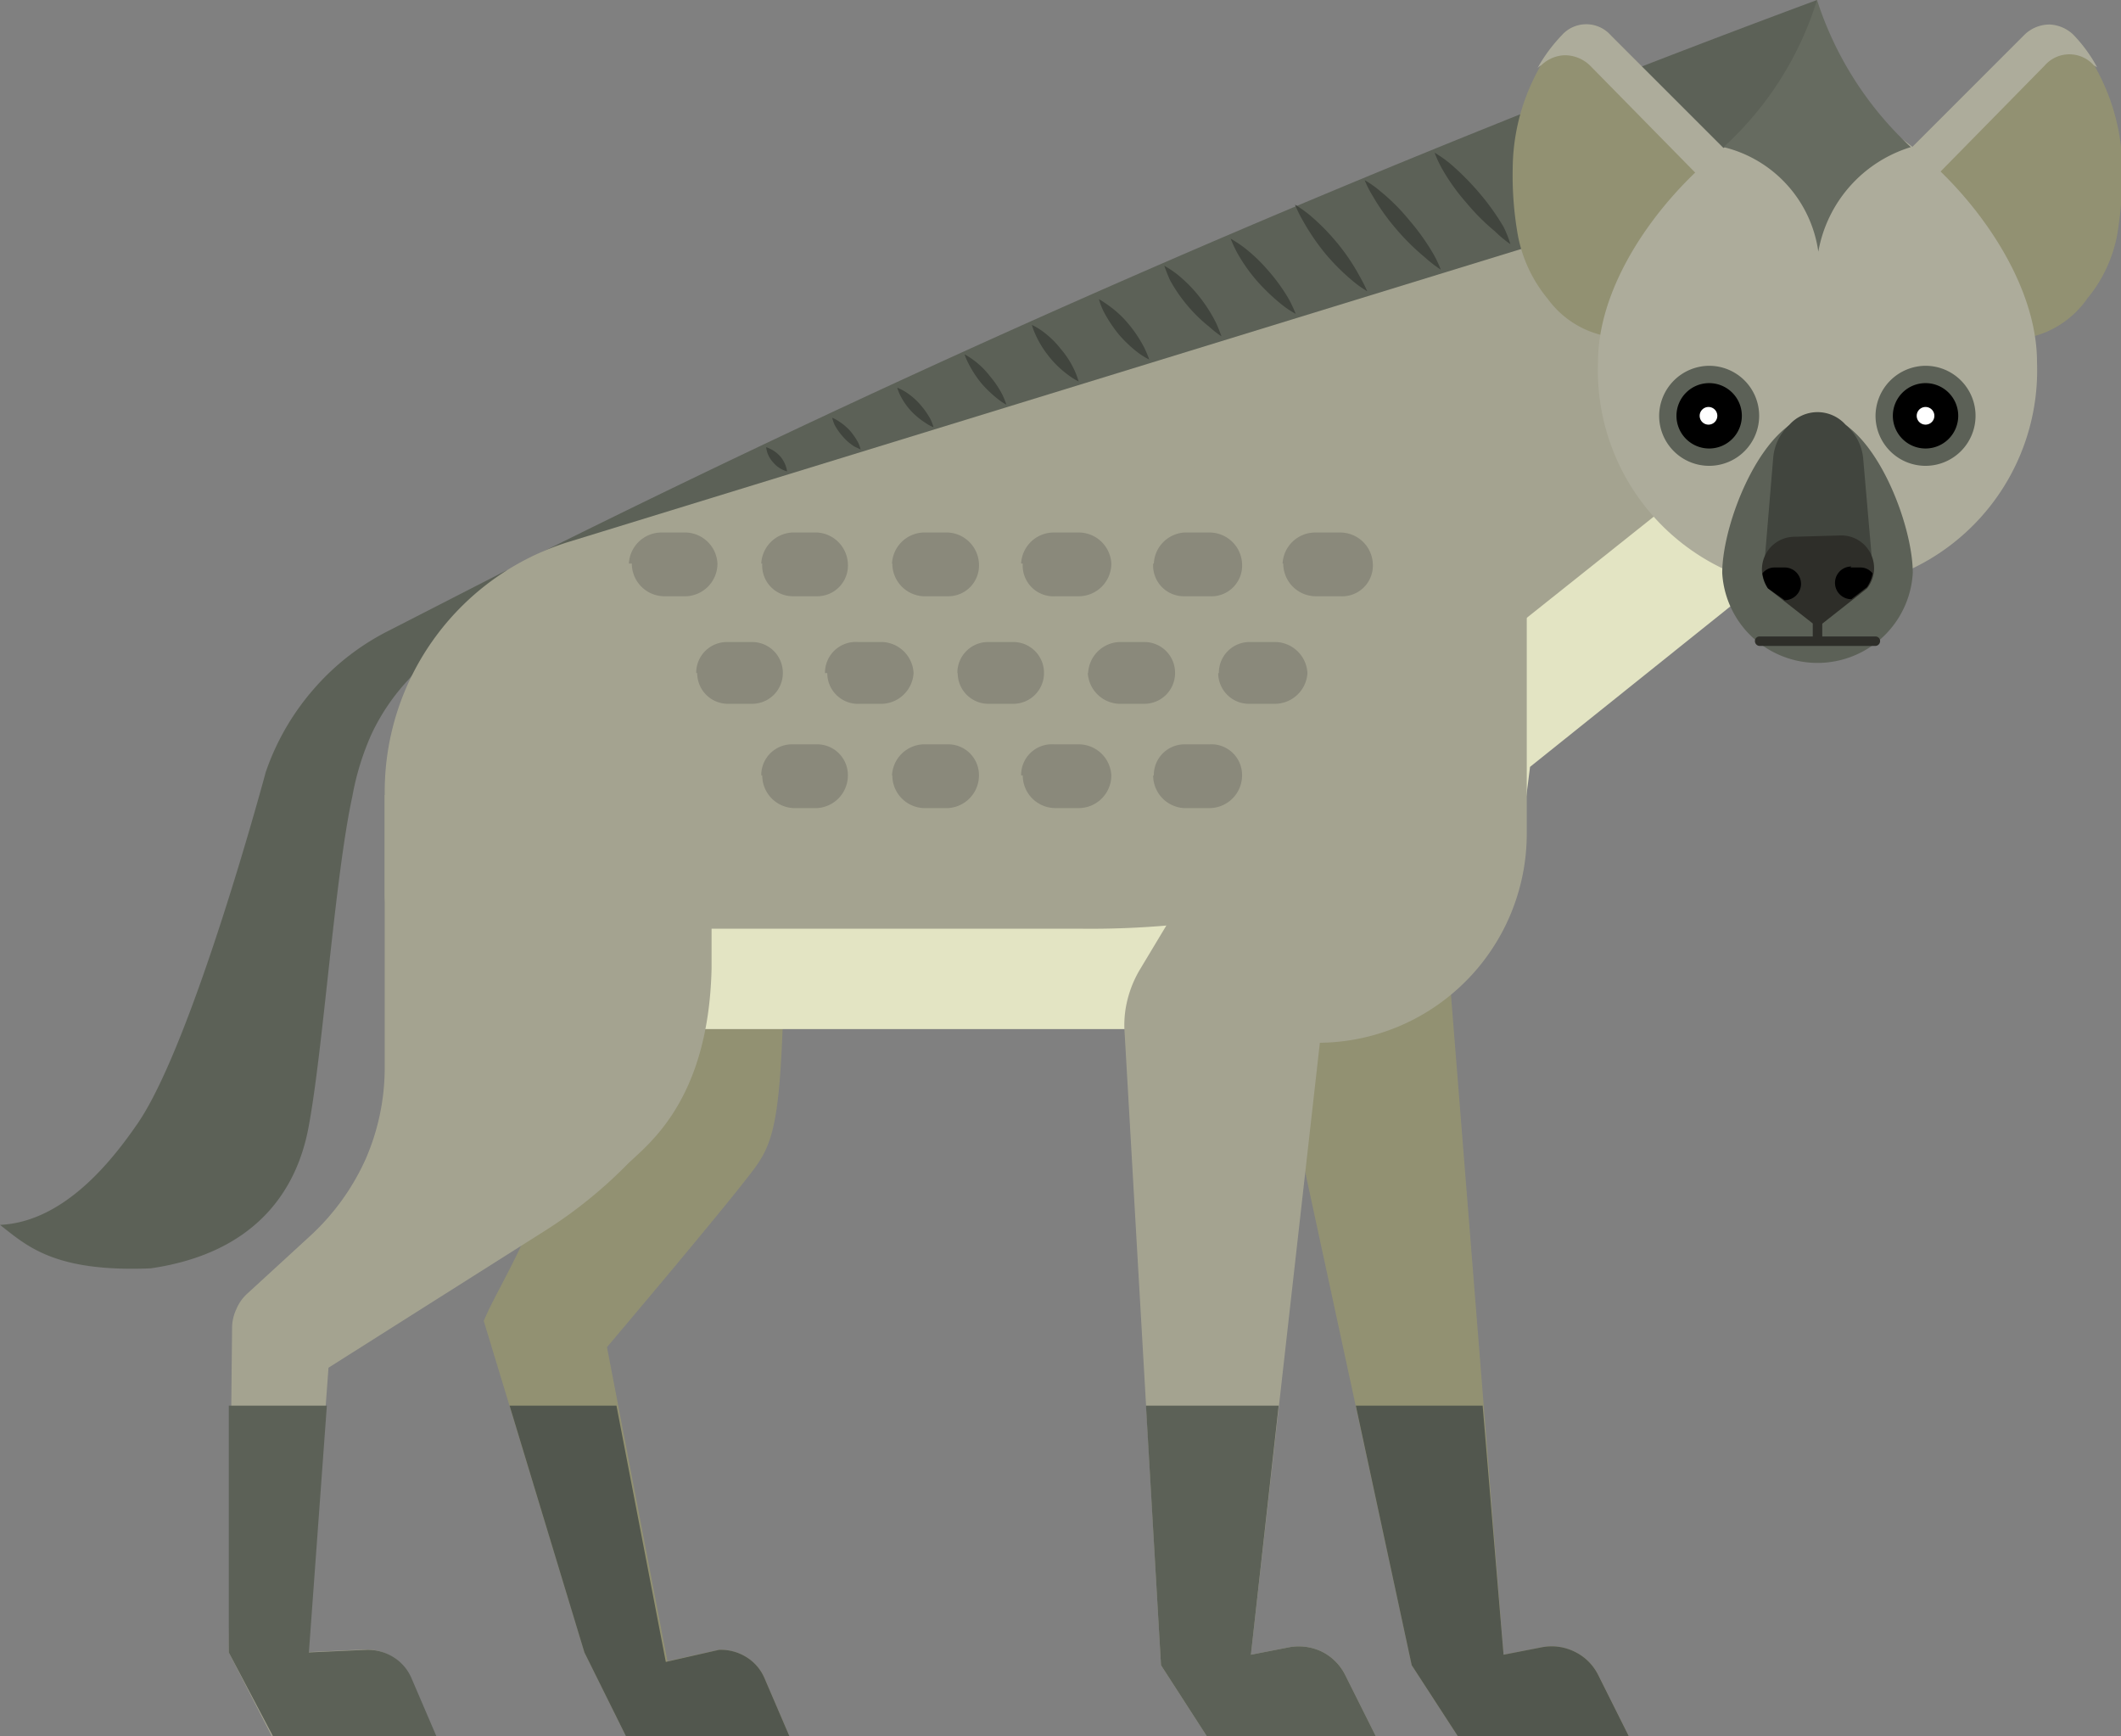 <svg xmlns="http://www.w3.org/2000/svg" viewBox="0 0 64.89 53.11"><rect x="0" y="0" width="64.89" height="53.11" fill="#808080" stroke="none"/><defs><style>.cls-1{fill:#5c6157;}.cls-2{fill:#41453e;}.cls-3{fill:#929172;}.cls-4{fill:#52574e;}.cls-5{fill:#a4a390;}.cls-6{fill:#e3e4c3;}.cls-7{fill:#adac9b;}.cls-8{fill:#2e2e29;}.cls-9{fill:#fff;}.cls-10{fill:#8a897b;}.cls-11{fill:#666b60;}</style></defs><g id="Слой_2" data-name="Слой 2"><g id="Слой_1-2" data-name="Слой 1"><path class="cls-1" d="M15.51,17.44l-3.65,1.87A7.5,7.5,0,0,0,9.58,21.1a7.62,7.62,0,0,0-1.45,2.52s-2.2,8.21-3.9,10.72C3.49,35.42,2,37.38,0,37.47c.84.66,1.68,1.45,4.61,1.33,3.1-.45,4.45-2.27,4.83-4.32.45-2.39.8-7.64,1.34-10.12a8.23,8.23,0,0,1,.58-1.89,6.45,6.45,0,0,1,1.1-1.64Z"/><path class="cls-1" d="M16,17.18A400.15,400.15,0,0,1,55.59,0l0,6.53Z"/><path class="cls-2" d="M46.21,7.47A3.59,3.59,0,0,0,46,6.94a7.34,7.34,0,0,0-.71-1A8.11,8.11,0,0,0,44.36,5a4,4,0,0,0-.47-.33,3.59,3.59,0,0,0,.25.53,6.19,6.19,0,0,0,.72,1,6.62,6.62,0,0,0,.88.88A3.51,3.51,0,0,0,46.21,7.47Z"/><path class="cls-2" d="M44.08,8.25a3.27,3.27,0,0,0-.25-.52,6.92,6.92,0,0,0-.72-1,6.07,6.07,0,0,0-.88-.88,3.21,3.21,0,0,0-.48-.34A3.18,3.18,0,0,0,42,6a6.57,6.57,0,0,0,.71,1,7.13,7.13,0,0,0,.88.87A4,4,0,0,0,44.08,8.25Z"/><path class="cls-2" d="M41.83,8.91a5.34,5.34,0,0,0-.25-.49,6.25,6.25,0,0,0-.68-1,6.62,6.62,0,0,0-.83-.84,4,4,0,0,0-.45-.32,3.89,3.89,0,0,0,.24.49,7,7,0,0,0,.68,1,6.64,6.64,0,0,0,.84.84A3.12,3.12,0,0,0,41.83,8.91Z"/><path class="cls-2" d="M39.64,9.6a3.9,3.9,0,0,0-.21-.45,5.51,5.51,0,0,0-.61-.85,5.11,5.11,0,0,0-.76-.73,4.21,4.21,0,0,0-.41-.27,3.9,3.9,0,0,0,.21.45,5.11,5.11,0,0,0,.61.86,6.2,6.2,0,0,0,.76.72A2.71,2.71,0,0,0,39.64,9.6Z"/><path class="cls-2" d="M37.37,10.29s-.06-.18-.17-.42a4.54,4.54,0,0,0-.52-.81A4.33,4.33,0,0,0,36,8.38a3.07,3.07,0,0,0-.38-.25s.06.18.17.43A4.74,4.74,0,0,0,37,10,3.07,3.07,0,0,0,37.37,10.29Z"/><path class="cls-2" d="M35.16,11a3.52,3.52,0,0,0-.15-.36,4,4,0,0,0-.46-.7,3.15,3.15,0,0,0-.6-.57,3.79,3.79,0,0,0-.33-.22,2.2,2.2,0,0,0,.14.37,4.18,4.18,0,0,0,.46.7,3.88,3.88,0,0,0,.6.57A2.23,2.23,0,0,0,35.16,11Z"/><path class="cls-2" d="M33,11.67a2.55,2.55,0,0,0-.13-.35,2.85,2.85,0,0,0-.42-.65,2.8,2.8,0,0,0-.56-.54,1.87,1.87,0,0,0-.32-.19,2.22,2.22,0,0,0,.13.34,3.13,3.13,0,0,0,.42.66,3,3,0,0,0,.56.53A1.94,1.94,0,0,0,33,11.67Z"/><path class="cls-2" d="M30.79,12.38a2.53,2.53,0,0,0-.12-.3,3,3,0,0,0-.39-.58,2.44,2.44,0,0,0-.49-.48,2,2,0,0,0-.28-.18,1.92,1.92,0,0,0,.13.3,3.36,3.36,0,0,0,.38.58,3.67,3.67,0,0,0,.5.48A1.7,1.7,0,0,0,30.79,12.38Z"/><path class="cls-2" d="M28.56,13.07a1.42,1.42,0,0,0-.1-.26,2.49,2.49,0,0,0-.33-.46,2.06,2.06,0,0,0-.44-.37,1.47,1.47,0,0,0-.24-.12,1.51,1.51,0,0,0,.1.25,2.13,2.13,0,0,0,.33.47,2.32,2.32,0,0,0,.44.36A1.18,1.18,0,0,0,28.56,13.07Z"/><path class="cls-2" d="M26.33,13.75a1.13,1.13,0,0,0-.07-.2,2,2,0,0,0-.26-.38,1.79,1.79,0,0,0-.35-.29,1.14,1.14,0,0,0-.19-.1,1.39,1.39,0,0,0,.07.21,1.94,1.94,0,0,0,.26.37,1.56,1.56,0,0,0,.35.3Z"/><path class="cls-2" d="M24.08,14.42a.92.92,0,0,0-.21-.46,1,1,0,0,0-.43-.28.8.8,0,0,0,.21.46A.84.84,0,0,0,24.08,14.42Z"/><path class="cls-3" d="M14.8,40.41c.57-1.39,2.49-4,2.44-7.76V24.32H24l0,5.3c-.1,4.1-.23,5.13-.83,6s-4.6,5.59-4.6,5.59l1.85,9.61L22,50.47a1.48,1.48,0,0,1,.83.22,1.4,1.4,0,0,1,.56.65l.76,1.77h-5l-1.27-2.56Z"/><path class="cls-4" d="M18.86,43l1.51,7.84L22,50.47a1.48,1.48,0,0,1,.83.22,1.4,1.4,0,0,1,.56.65l.76,1.77h-5l-1.27-2.56L15.59,43Z"/><path class="cls-3" d="M44.21,28.16,46,50.62l1.18-.23a1.59,1.59,0,0,1,1,.14,1.57,1.57,0,0,1,.72.72l.93,1.86H44.6l-1.41-2.17L38.27,28.16Z"/><path class="cls-4" d="M45.36,43,46,50.62l1.18-.23a1.59,1.59,0,0,1,1,.14,1.57,1.57,0,0,1,.72.72l.93,1.86H44.6l-1.41-2.17L41.48,43Z"/><path class="cls-5" d="M53,5.63,17.42,16.57a8,8,0,0,0-5.65,7.64v3.06A4.22,4.22,0,0,0,16,31.48H35A27.2,27.2,0,0,0,40.38,31c6.26-1.24,6.09-5.33,6.09-5.33l.28-2.21,9-7.21Z"/><path class="cls-6" d="M14.06,28.41h19a27.2,27.2,0,0,0,5.41-.48c6.26-1.24,6.09-5.34,6.09-5.34l.28-2.2,9.05-7.21,1.92,3.07-9,7.21-.28,2.21s.17,4.09-6.09,5.33a27.2,27.2,0,0,1-5.41.48H16a4.2,4.2,0,0,1-3-1.23,4.25,4.25,0,0,1-1.21-2.5A4.21,4.21,0,0,0,14.06,28.41Z"/><path class="cls-5" d="M36.28,15.9a4.6,4.6,0,0,1,1.34-3.24,4.55,4.55,0,0,1,3.23-1.33h1.44a4.4,4.4,0,0,1,4.42,4.42V25.5a6.4,6.4,0,0,1-6.4,6.4h.07L38.27,50.62l1.18-.23a1.63,1.63,0,0,1,1,.14,1.59,1.59,0,0,1,.71.72l.93,1.86H36.92l-1.4-2.17L34.4,31.48a3.17,3.17,0,0,1,.1-.92,3.45,3.45,0,0,1,.35-.86l1.43-2.38Z"/><path class="cls-1" d="M39.12,43l-.85,7.62,1.18-.23a1.63,1.63,0,0,1,1,.14,1.59,1.59,0,0,1,.71.72l.93,1.86H36.92l-1.4-2.17L35.06,43Z"/><path class="cls-5" d="M7.1,40.64a1.37,1.37,0,0,1,.13-.59,1.33,1.33,0,0,1,.35-.49l1.94-1.78a7.19,7.19,0,0,0,1.67-2.33,7,7,0,0,0,.58-2.8V24.32h10l0,5.3c-.09,4.1-2,5.42-2.58,6a14.09,14.09,0,0,1-2.47,2l-6.67,4.22-.64,8.7,1.75-.08a1.48,1.48,0,0,1,.83.22,1.4,1.4,0,0,1,.56.65l.76,1.77h-5L7,50.55Z"/><path class="cls-1" d="M10,43l-.55,7.55,1.75-.08a1.48,1.48,0,0,1,.83.22,1.4,1.4,0,0,1,.56.65l.76,1.77h-5L7,50.55l0-7.55Z"/><path class="cls-3" d="M57.93,5.09l4-4a1.1,1.1,0,0,1,.78-.32,1.12,1.12,0,0,1,.72.31,6.44,6.44,0,0,1,1.5,4.05,11.27,11.27,0,0,1-.16,2.07,4.29,4.29,0,0,1-.91,1.93,2.92,2.92,0,0,1-1.65,1.16l-.3.07Z"/><path class="cls-7" d="M64.06,2a1,1,0,0,0-1.5,0L58.63,6l-.7-.93,4-4a1.1,1.1,0,0,1,.78-.32,1.12,1.12,0,0,1,.72.31,4.5,4.5,0,0,1,.73,1Z"/><path class="cls-3" d="M53.28,5.09l-4-4a1,1,0,0,0-1.5,0,6.38,6.38,0,0,0-1.5,4.05,10.46,10.46,0,0,0,.16,2.07,4.29,4.29,0,0,0,.91,1.93A2.89,2.89,0,0,0,49,10.25l.3.07Z"/><path class="cls-7" d="M47.15,2a1.09,1.09,0,0,1,.71-.31,1.11,1.11,0,0,1,.79.32l3.93,4,.7-.93-4-4a1,1,0,0,0-1.5,0,4.88,4.88,0,0,0-.74,1A.46.46,0,0,1,47.15,2Z"/><path class="cls-7" d="M48.89,11.07c0-3.71,4.41-7.81,6.72-7.87s6.71,4.16,6.71,7.87a6.72,6.72,0,1,1-13.43,0Z"/><path class="cls-1" d="M52.69,17.53c0-1.6,1.31-4.83,2.92-4.83s2.91,3.23,2.91,4.83a2.92,2.92,0,0,1-5.83,0Z"/><path class="cls-2" d="M54.25,14a1.54,1.54,0,0,1,.49-1,1.15,1.15,0,0,1,1.73,0A1.54,1.54,0,0,1,57,14l.26,3H54Z"/><path class="cls-8" d="M56.31,16.38A1,1,0,0,1,57.12,18l-1.51,1.19L54.09,18a1,1,0,0,1,.81-1.58Z"/><path d="M53.92,17.54a.47.47,0,0,1,.37-.18h.31a.49.49,0,0,1,0,1h0L54.09,18A1.1,1.1,0,0,1,53.92,17.54Z"/><path d="M56.61,17.36h.31a.47.47,0,0,1,.37.18,1.1,1.1,0,0,1-.17.42l-.48.37h0a.49.49,0,1,1,0-1Z"/><path class="cls-8" d="M57.38,19.76H53.83a.15.15,0,0,1-.14-.15.14.14,0,0,1,.14-.14h3.55a.14.14,0,0,1,.14.14A.15.15,0,0,1,57.38,19.76Z"/><path class="cls-8" d="M55.61,19.72a.14.14,0,0,1-.15-.14v-.49a.15.15,0,0,1,.15-.15.15.15,0,0,1,.14.15v.49A.14.14,0,0,1,55.61,19.72Z"/><path class="cls-1" d="M57.38,12.72a1.53,1.53,0,1,0,1.53-1.53A1.54,1.54,0,0,0,57.38,12.72Z"/><path d="M57.91,12.72a1,1,0,1,0,1-1A1,1,0,0,0,57.91,12.72Z"/><path class="cls-9" d="M58.64,12.72a.27.27,0,0,0,.27.27.27.27,0,1,0,0-.54A.27.27,0,0,0,58.64,12.72Z"/><path class="cls-1" d="M50.76,12.72a1.53,1.53,0,1,0,1.53-1.53A1.54,1.54,0,0,0,50.76,12.72Z"/><path d="M51.29,12.72a1,1,0,1,0,1-1A1,1,0,0,0,51.29,12.72Z"/><path class="cls-9" d="M52,12.72a.27.27,0,0,0,.27.27.27.27,0,1,0,0-.54A.27.27,0,0,0,52,12.72Z"/><path class="cls-10" d="M39.26,17.24a1,1,0,0,0,1,1H41a.94.94,0,0,0,1-1h0a1,1,0,0,0-1-.95h-.76a1,1,0,0,0-1,.95Z"/><path class="cls-10" d="M35.28,17.24a.94.94,0,0,0,.94,1H37a.94.94,0,0,0,1-1h0a1,1,0,0,0-1-.95h-.76a1,1,0,0,0-.94.95Z"/><path class="cls-10" d="M31.29,17.24a.94.94,0,0,0,1,1H33a1,1,0,0,0,1-1h0a1,1,0,0,0-1-.95h-.76a1,1,0,0,0-1,.95Z"/><path class="cls-10" d="M27.3,17.24a1,1,0,0,0,.95,1H29a.94.94,0,0,0,.95-1h0a1,1,0,0,0-.95-.95h-.76a1,1,0,0,0-.95.95Z"/><path class="cls-10" d="M23.32,17.24a.94.94,0,0,0,.95,1H25a.94.94,0,0,0,.94-1h0a1,1,0,0,0-.94-.95h-.76a1,1,0,0,0-.95.95Z"/><path class="cls-10" d="M19.33,17.24a1,1,0,0,0,1,1H21a1,1,0,0,0,.95-1h0a1,1,0,0,0-.95-.95h-.76a1,1,0,0,0-1,.95Z"/><path class="cls-10" d="M37.27,20.59a.94.94,0,0,0,.95.94H39a1,1,0,0,0,1-.94h0a1,1,0,0,0-1-.95h-.76a.94.94,0,0,0-.95.95Z"/><path class="cls-10" d="M33.28,20.59a1,1,0,0,0,.95.94H35a.94.94,0,0,0,.95-.94h0a.94.94,0,0,0-.95-.95h-.76a1,1,0,0,0-.95.95Z"/><path class="cls-10" d="M29.3,20.59a.94.94,0,0,0,.95.94H31a.94.94,0,0,0,.94-.94h0a.94.94,0,0,0-.94-.95h-.76a.94.94,0,0,0-.95.95Z"/><path class="cls-10" d="M25.31,20.59a.94.94,0,0,0,1,.94H27a1,1,0,0,0,.95-.94h0a1,1,0,0,0-.95-.95h-.76a.94.94,0,0,0-1,.95Z"/><path class="cls-10" d="M21.33,20.59a.94.94,0,0,0,.94.94H23a.94.94,0,0,0,.95-.94h0a.94.94,0,0,0-.95-.95h-.76a.94.94,0,0,0-.94.95Z"/><path class="cls-10" d="M35.28,23.72a1,1,0,0,0,.94,1H37a1,1,0,0,0,1-1h0a.94.94,0,0,0-1-.95h-.76a.94.94,0,0,0-.94.95Z"/><path class="cls-10" d="M31.29,23.72a1,1,0,0,0,1,1H33a1,1,0,0,0,1-1h0a1,1,0,0,0-1-.95h-.76a.94.94,0,0,0-1,.95Z"/><path class="cls-10" d="M27.3,23.72a1,1,0,0,0,.95,1H29a1,1,0,0,0,.95-1h0a.94.94,0,0,0-.95-.95h-.76a1,1,0,0,0-.95.95Z"/><path class="cls-10" d="M23.32,23.72a1,1,0,0,0,.95,1H25a1,1,0,0,0,.94-1h0a.94.94,0,0,0-.94-.95h-.76a.94.94,0,0,0-.95.95Z"/><path class="cls-11" d="M55.59,0a10.53,10.53,0,0,0,2.87,4.5,4.09,4.09,0,0,0-2.83,3.2,3.84,3.84,0,0,0-2.9-3.2A10.13,10.13,0,0,0,55.59,0Z"/></g></g></svg>